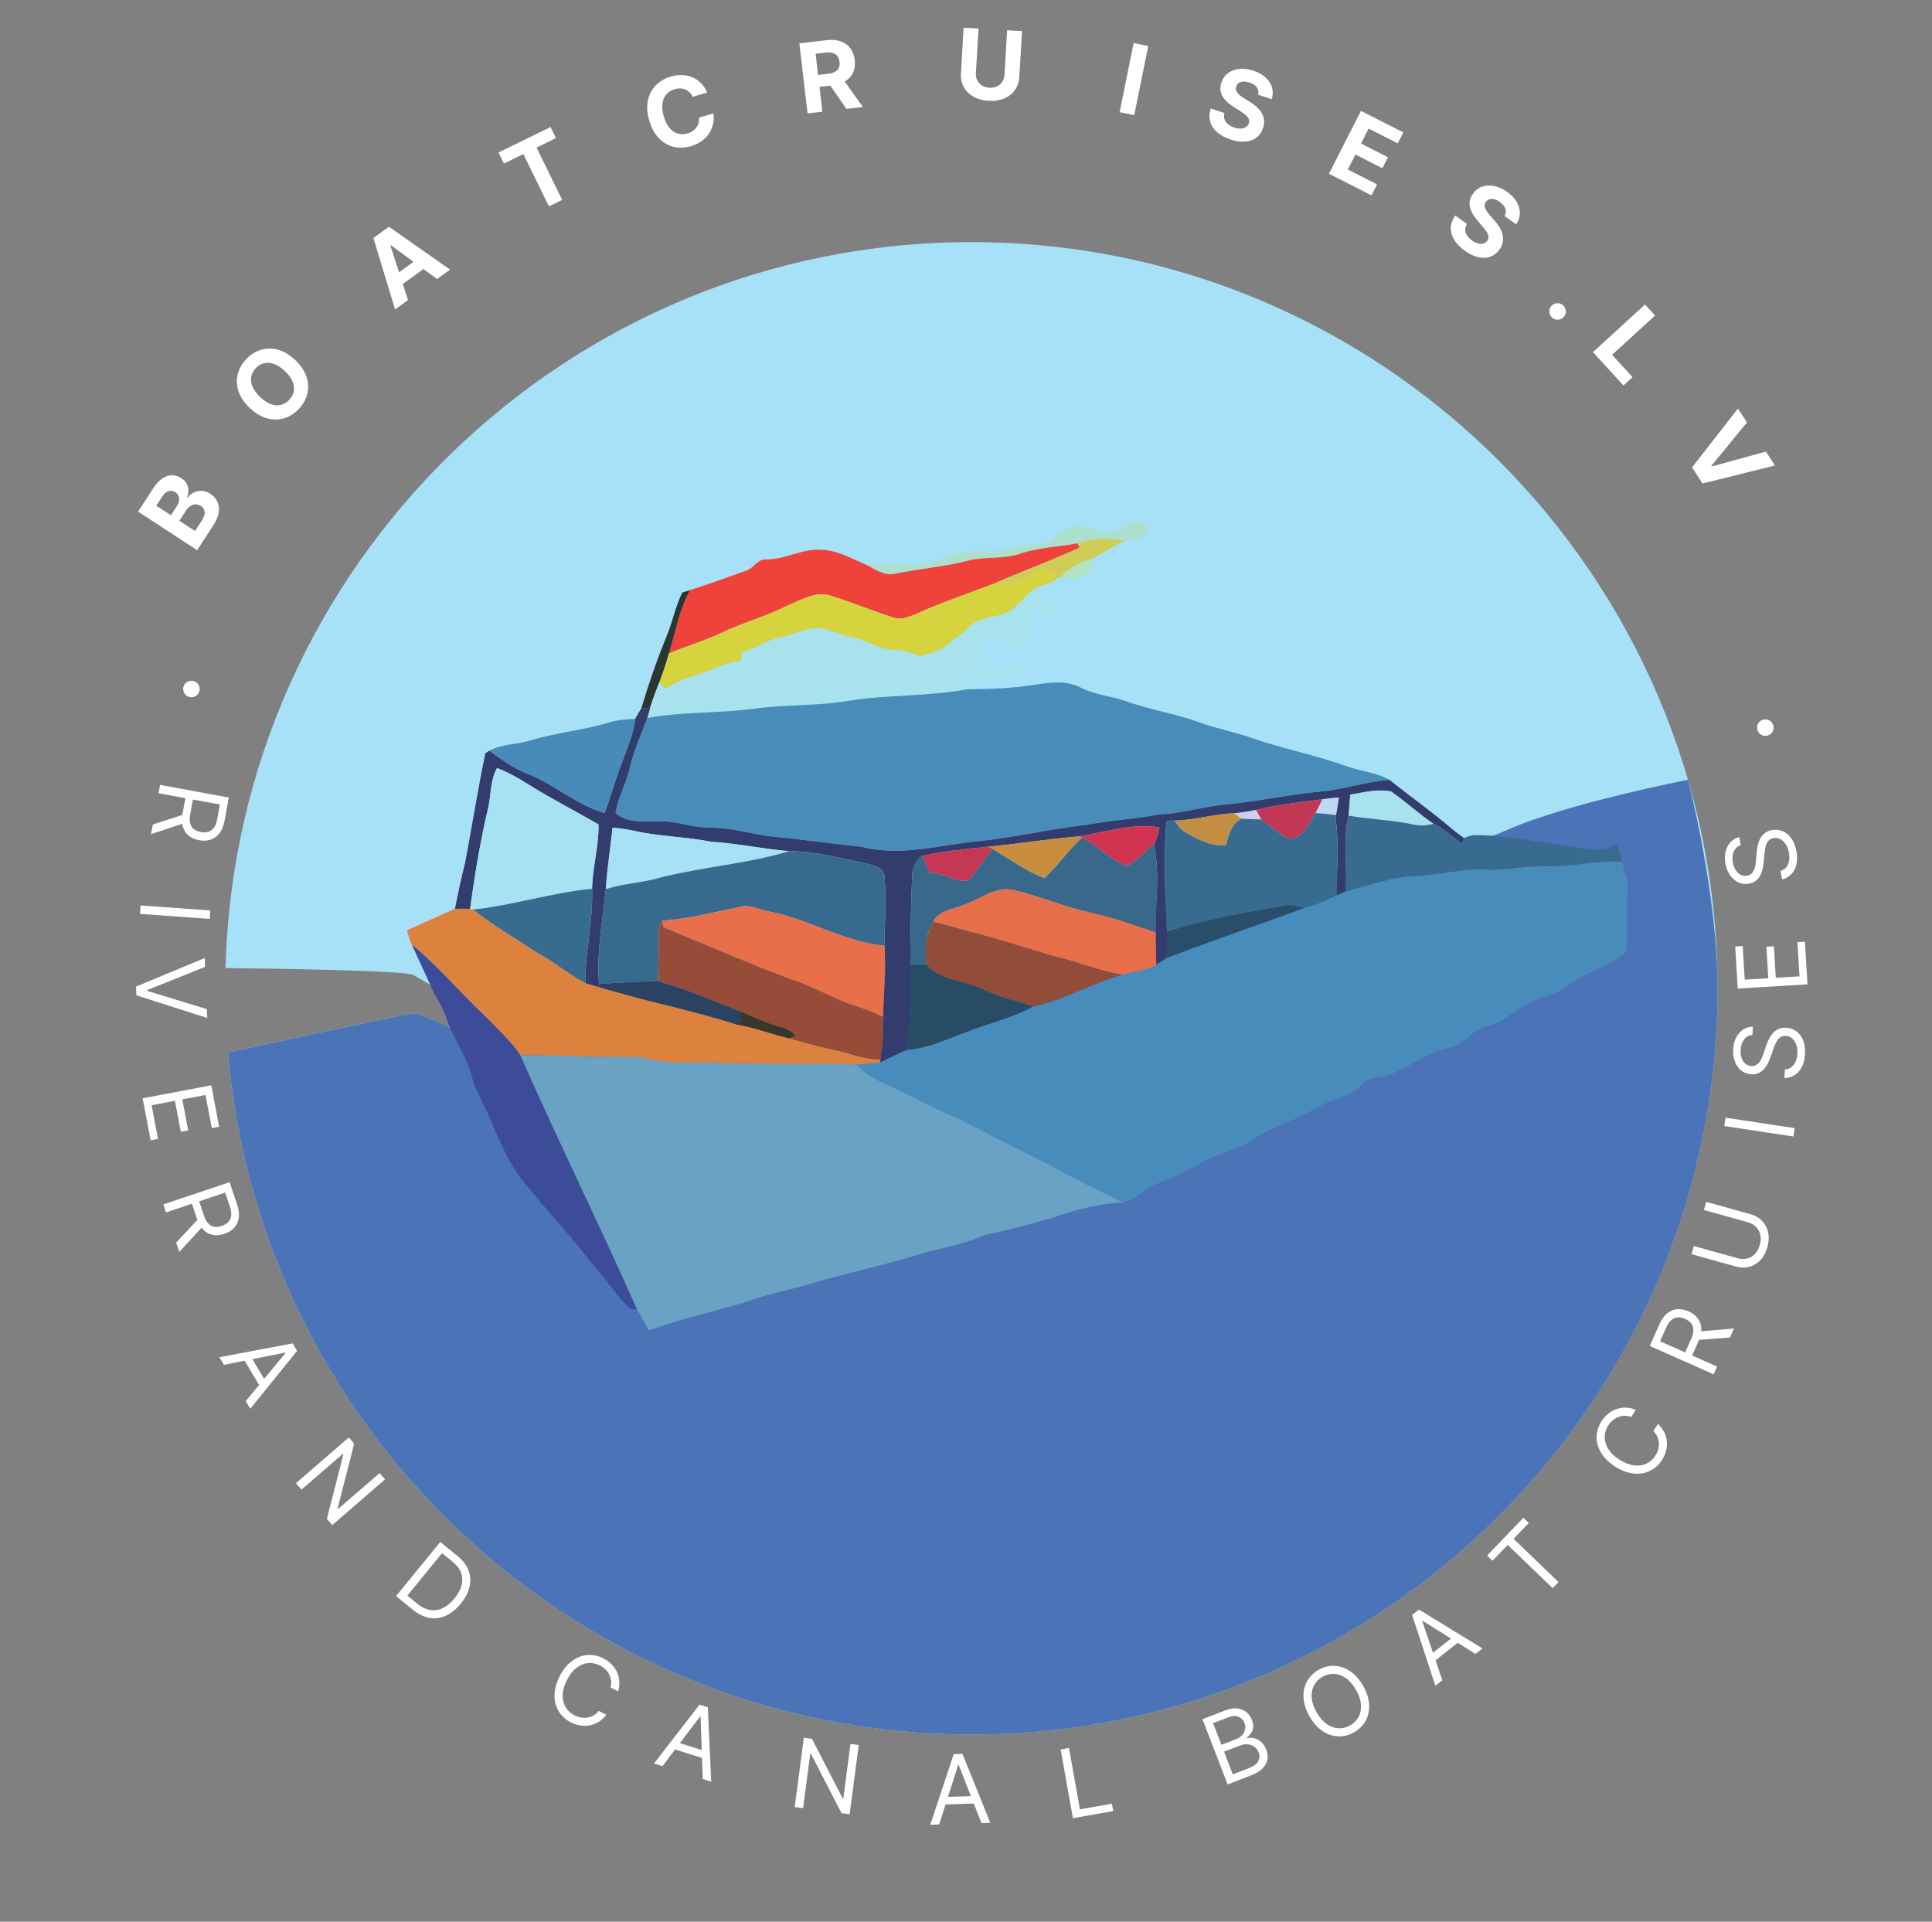 <?xml version="1.0" encoding="UTF-8"?> <svg xmlns="http://www.w3.org/2000/svg" width="187" height="186" viewBox="0 0 187 186" fill="none"><rect x="0" y="0" width="187" height="186" fill="#808080" stroke="none"/> <path d="M19.081 53.248L13.362 49.519L14.855 47.229C15.129 46.808 15.42 46.498 15.728 46.298C16.037 46.098 16.347 46 16.661 46.003C16.973 46.005 17.272 46.099 17.559 46.286C17.782 46.432 17.95 46.604 18.061 46.804C18.17 47.003 18.228 47.215 18.234 47.442C18.239 47.666 18.199 47.892 18.114 48.12L18.17 48.157C18.321 47.945 18.516 47.781 18.753 47.665C18.992 47.548 19.252 47.496 19.535 47.51C19.815 47.524 20.096 47.622 20.377 47.805C20.681 48.003 20.902 48.255 21.042 48.561C21.182 48.864 21.225 49.207 21.172 49.589C21.119 49.971 20.953 50.376 20.674 50.804L19.081 53.248ZM18.881 51.394L19.523 50.408C19.743 50.072 19.839 49.784 19.811 49.546C19.782 49.306 19.659 49.116 19.443 48.975C19.285 48.872 19.12 48.819 18.95 48.816C18.779 48.814 18.613 48.861 18.452 48.957C18.292 49.052 18.149 49.196 18.023 49.39L17.361 50.404L18.881 51.394ZM16.543 49.87L17.128 48.974C17.236 48.808 17.303 48.642 17.329 48.476C17.354 48.307 17.337 48.15 17.278 48.005C17.22 47.858 17.115 47.736 16.965 47.637C16.758 47.503 16.543 47.468 16.321 47.532C16.099 47.595 15.901 47.76 15.727 48.028L15.127 48.947L16.543 49.87Z" fill="white"></path> <path d="M28.568 34.842C29.11 35.352 29.474 35.889 29.662 36.452C29.85 37.014 29.879 37.566 29.747 38.107C29.616 38.646 29.344 39.135 28.931 39.573C28.516 40.015 28.042 40.317 27.511 40.48C26.98 40.642 26.428 40.647 25.856 40.493C25.284 40.339 24.727 40.008 24.186 39.499C23.644 38.989 23.279 38.453 23.09 37.891C22.902 37.329 22.873 36.779 23.004 36.24C23.134 35.7 23.407 35.209 23.823 34.767C24.235 34.329 24.707 34.028 25.238 33.866C25.769 33.7 26.321 33.694 26.893 33.848C27.467 34 28.025 34.331 28.568 34.842ZM27.565 35.908C27.213 35.577 26.868 35.351 26.528 35.23C26.189 35.106 25.868 35.081 25.565 35.153C25.263 35.225 24.992 35.388 24.753 35.642C24.514 35.896 24.367 36.177 24.314 36.483C24.26 36.79 24.305 37.109 24.447 37.441C24.59 37.772 24.838 38.102 25.189 38.433C25.541 38.763 25.886 38.99 26.224 39.114C26.564 39.235 26.886 39.26 27.189 39.188C27.491 39.116 27.762 38.953 28.002 38.699C28.241 38.444 28.387 38.164 28.44 37.857C28.494 37.551 28.449 37.232 28.305 36.901C28.163 36.569 27.916 36.238 27.565 35.908Z" fill="white"></path> <path d="M39.491 29.043L38.239 29.95L36.142 23.038L37.648 21.947L43.56 26.095L42.307 27.003L37.832 23.74L37.789 23.772L39.491 29.043ZM37.839 26.926L40.797 24.782L41.459 25.695L38.5 27.838L37.839 26.926Z" fill="white"></path> <path d="M48.776 15.83L48.253 14.761L53.289 12.296L53.812 13.364L51.935 14.284L54.414 19.347L53.132 19.974L50.654 14.911L48.776 15.83Z" fill="white"></path> <path d="M68.445 8.956L67.046 9.372C66.966 9.198 66.866 9.053 66.746 8.936C66.624 8.816 66.487 8.725 66.334 8.662C66.18 8.598 66.015 8.564 65.837 8.559C65.662 8.553 65.48 8.578 65.293 8.634C64.954 8.734 64.684 8.906 64.482 9.149C64.28 9.39 64.158 9.691 64.114 10.051C64.07 10.41 64.115 10.816 64.25 11.27C64.389 11.736 64.574 12.108 64.807 12.384C65.042 12.66 65.309 12.841 65.609 12.929C65.908 13.016 66.223 13.01 66.553 12.912C66.739 12.857 66.903 12.782 67.046 12.686C67.191 12.589 67.312 12.476 67.407 12.346C67.502 12.213 67.57 12.066 67.611 11.906C67.653 11.745 67.665 11.572 67.645 11.388L69.046 10.979C69.099 11.29 69.095 11.607 69.033 11.929C68.972 12.248 68.853 12.554 68.676 12.845C68.499 13.134 68.263 13.392 67.966 13.619C67.671 13.844 67.314 14.018 66.894 14.143C66.311 14.316 65.749 14.339 65.211 14.212C64.674 14.084 64.199 13.809 63.783 13.387C63.371 12.965 63.059 12.398 62.847 11.687C62.635 10.973 62.589 10.326 62.709 9.746C62.828 9.165 63.079 8.676 63.462 8.277C63.843 7.876 64.322 7.59 64.897 7.419C65.276 7.307 65.644 7.255 65.999 7.266C66.357 7.275 66.692 7.345 67.004 7.475C67.315 7.603 67.594 7.79 67.838 8.037C68.086 8.284 68.288 8.59 68.445 8.956Z" fill="white"></path> <path d="M78.164 10.978L77.371 4.197L80.046 3.884C80.558 3.824 81.006 3.865 81.39 4.006C81.775 4.144 82.082 4.369 82.311 4.68C82.542 4.989 82.683 5.367 82.736 5.815C82.788 6.266 82.737 6.664 82.58 7.012C82.424 7.357 82.171 7.637 81.823 7.852C81.476 8.067 81.043 8.205 80.522 8.266L78.731 8.475L78.596 7.323L80.155 7.141C80.429 7.109 80.652 7.045 80.824 6.948C80.996 6.852 81.118 6.724 81.189 6.563C81.262 6.403 81.285 6.211 81.259 5.988C81.233 5.763 81.165 5.578 81.057 5.434C80.95 5.29 80.801 5.189 80.608 5.131C80.418 5.07 80.185 5.056 79.909 5.089L78.942 5.202L79.598 10.811L78.164 10.978ZM81.465 7.464L83.511 10.353L81.929 10.538L79.919 7.645L81.465 7.464Z" fill="white"></path> <path d="M97.482 2.928L98.923 3.013L98.66 7.439C98.631 7.936 98.487 8.364 98.227 8.723C97.97 9.081 97.623 9.353 97.187 9.536C96.751 9.717 96.251 9.791 95.688 9.758C95.122 9.724 94.633 9.592 94.222 9.36C93.811 9.127 93.498 8.817 93.285 8.43C93.072 8.043 92.98 7.601 93.01 7.105L93.272 2.678L94.713 2.764L94.458 7.067C94.443 7.326 94.486 7.56 94.587 7.769C94.69 7.978 94.843 8.146 95.044 8.274C95.246 8.401 95.486 8.473 95.763 8.49C96.043 8.506 96.289 8.463 96.502 8.36C96.717 8.257 96.888 8.108 97.013 7.913C97.14 7.718 97.211 7.49 97.227 7.231L97.482 2.928Z" fill="white"></path> <path d="M111.139 4.453L109.784 11.144L108.369 10.858L109.725 4.166L111.139 4.453Z" fill="white"></path> <path d="M121.778 9.165C121.838 8.901 121.796 8.667 121.652 8.462C121.507 8.256 121.27 8.098 120.942 7.988C120.718 7.914 120.519 7.882 120.344 7.894C120.17 7.904 120.023 7.95 119.904 8.032C119.787 8.114 119.706 8.225 119.659 8.365C119.616 8.479 119.607 8.588 119.63 8.692C119.656 8.797 119.706 8.897 119.78 8.992C119.854 9.085 119.946 9.175 120.055 9.263C120.164 9.349 120.284 9.431 120.415 9.51L120.95 9.844C121.211 10.002 121.442 10.173 121.643 10.357C121.844 10.541 122.005 10.739 122.127 10.951C122.248 11.163 122.321 11.389 122.346 11.629C122.373 11.87 122.343 12.126 122.255 12.396C122.12 12.792 121.904 13.102 121.606 13.326C121.312 13.548 120.95 13.677 120.521 13.711C120.095 13.745 119.619 13.673 119.092 13.497C118.569 13.322 118.141 13.09 117.806 12.8C117.474 12.511 117.252 12.173 117.14 11.786C117.031 11.398 117.049 10.969 117.194 10.5L118.519 10.943C118.461 11.165 118.463 11.367 118.524 11.549C118.587 11.73 118.7 11.888 118.86 12.024C119.024 12.158 119.224 12.265 119.46 12.344C119.692 12.421 119.904 12.455 120.098 12.445C120.293 12.435 120.458 12.386 120.593 12.298C120.728 12.209 120.822 12.087 120.874 11.931C120.923 11.786 120.92 11.649 120.867 11.521C120.816 11.394 120.72 11.268 120.579 11.143C120.44 11.02 120.262 10.89 120.045 10.754L119.399 10.341C118.897 10.025 118.536 9.674 118.314 9.286C118.092 8.897 118.063 8.464 118.225 7.987C118.354 7.594 118.573 7.286 118.882 7.064C119.192 6.842 119.561 6.711 119.987 6.671C120.413 6.63 120.862 6.689 121.334 6.847C121.814 7.008 122.206 7.23 122.51 7.515C122.815 7.8 123.019 8.122 123.121 8.482C123.223 8.842 123.213 9.216 123.09 9.604L121.778 9.165Z" fill="white"></path> <path d="M128.631 16.816L131.726 10.731L135.827 12.816L135.287 13.877L132.473 12.446L131.735 13.896L134.338 15.22L133.799 16.281L131.196 14.957L130.457 16.41L133.283 17.847L132.743 18.908L128.631 16.816Z" fill="white"></path> <path d="M145.625 20.913C145.759 20.679 145.787 20.442 145.708 20.204C145.629 19.965 145.448 19.745 145.166 19.545C144.974 19.408 144.792 19.32 144.621 19.281C144.452 19.239 144.298 19.241 144.16 19.285C144.025 19.33 143.914 19.413 143.829 19.532C143.755 19.629 143.714 19.731 143.707 19.838C143.701 19.945 143.72 20.055 143.763 20.168C143.807 20.278 143.868 20.391 143.947 20.507C144.027 20.621 144.118 20.735 144.22 20.848L144.635 21.323C144.839 21.55 145.011 21.78 145.149 22.015C145.288 22.25 145.385 22.486 145.439 22.724C145.494 22.962 145.499 23.199 145.453 23.436C145.409 23.675 145.305 23.911 145.142 24.144C144.899 24.484 144.602 24.717 144.252 24.845C143.906 24.972 143.522 24.99 143.102 24.899C142.685 24.807 142.249 24.601 141.796 24.279C141.347 23.96 141.004 23.613 140.769 23.238C140.535 22.865 140.42 22.477 140.426 22.075C140.434 21.672 140.575 21.267 140.851 20.86L141.99 21.669C141.87 21.864 141.813 22.058 141.818 22.25C141.827 22.442 141.888 22.625 142.003 22.802C142.12 22.978 142.28 23.138 142.483 23.282C142.683 23.424 142.876 23.518 143.064 23.564C143.254 23.612 143.426 23.613 143.581 23.567C143.736 23.522 143.861 23.432 143.956 23.298C144.045 23.173 144.083 23.041 144.069 22.904C144.057 22.767 144.001 22.619 143.902 22.458C143.805 22.3 143.673 22.124 143.505 21.931L143.006 21.348C142.618 20.901 142.374 20.459 142.275 20.023C142.175 19.587 142.273 19.164 142.567 18.754C142.804 18.416 143.103 18.185 143.463 18.062C143.825 17.94 144.215 17.922 144.635 18.007C145.054 18.092 145.467 18.278 145.873 18.567C146.286 18.86 146.596 19.187 146.804 19.547C147.013 19.908 147.115 20.276 147.108 20.65C147.101 21.024 146.983 21.379 146.753 21.714L145.625 20.913Z" fill="white"></path> <path d="M150.232 30.744C150.067 30.598 149.977 30.415 149.962 30.194C149.949 29.972 150.016 29.779 150.162 29.614C150.306 29.451 150.488 29.363 150.708 29.349C150.929 29.337 151.122 29.404 151.287 29.549C151.447 29.691 151.535 29.873 151.552 30.095C151.569 30.318 151.505 30.511 151.361 30.674C151.264 30.784 151.147 30.86 151.009 30.901C150.875 30.942 150.738 30.951 150.6 30.926C150.463 30.9 150.34 30.839 150.232 30.744Z" fill="white"></path> <path d="M154.184 34.082L159.221 29.473L160.196 30.538L156.037 34.344L158.013 36.503L157.134 37.307L154.184 34.082Z" fill="white"></path> <path d="M169.089 40.887L165.639 45.097L165.673 45.151L170.924 43.71L171.796 45.052L164.788 46.799L163.775 45.239L168.215 39.543L169.089 40.887Z" fill="white"></path> <path d="M17.779 66.414C17.829 66.277 17.908 66.163 18.016 66.074C18.126 65.985 18.25 65.927 18.388 65.9C18.526 65.874 18.664 65.886 18.801 65.936C18.94 65.986 19.054 66.065 19.142 66.173C19.231 66.283 19.288 66.406 19.314 66.544C19.341 66.683 19.329 66.821 19.28 66.958C19.229 67.097 19.15 67.21 19.041 67.298C18.932 67.388 18.809 67.445 18.671 67.471C18.534 67.498 18.396 67.487 18.257 67.437C18.12 67.387 18.006 67.307 17.918 67.198C17.828 67.089 17.77 66.966 17.743 66.828C17.717 66.691 17.729 66.553 17.779 66.414Z" fill="white"></path> <mask id="mask0_19_654" style="mask-type:luminance" maskUnits="userSpaceOnUse" x="0" y="1" width="187" height="185"> <path d="M0 1.26H187V186H0V1.26Z" fill="white"></path> </mask> <g mask="url(#mask0_19_654)"> <path d="M15.494 75.97L22.146 77.192L21.733 79.439C21.637 79.959 21.47 80.369 21.231 80.67C20.995 80.971 20.708 81.173 20.371 81.277C20.034 81.381 19.67 81.397 19.278 81.325C18.886 81.253 18.553 81.109 18.28 80.893C18.006 80.677 17.813 80.387 17.701 80.024C17.59 79.662 17.583 79.223 17.677 78.707L18.011 76.889L18.739 77.022L18.41 78.815C18.344 79.17 18.344 79.465 18.408 79.701C18.472 79.939 18.59 80.124 18.762 80.256C18.937 80.391 19.157 80.483 19.424 80.532C19.69 80.581 19.932 80.574 20.149 80.511C20.367 80.448 20.55 80.317 20.698 80.118C20.849 79.92 20.957 79.641 21.023 79.282L21.283 77.866L15.346 76.775L15.494 75.97ZM17.907 79.649L14.618 80.737L14.79 79.802L18.074 78.74L17.907 79.649Z" fill="white"></path> <path d="M20.296 88.939L13.55 88.455L13.609 87.638L20.354 88.122L20.296 88.939Z" fill="white"></path> <path d="M19.853 93.582L14.251 95.828L14.254 95.907L20.026 97.673L20.063 98.531L13.201 96.335L13.165 95.491L19.817 92.724L19.853 93.582Z" fill="white"></path> <path d="M13.809 106.303L20.453 105.045L21.212 109.055L20.499 109.19L19.892 105.984L17.647 106.41L18.214 109.407L17.5 109.543L16.933 106.545L14.675 106.972L15.292 110.23L14.578 110.365L13.809 106.303Z" fill="white"></path> </g> <path d="M15.812 116.572L22.223 114.421L22.95 116.587C23.118 117.088 23.17 117.528 23.107 117.906C23.046 118.285 22.893 118.601 22.648 118.854C22.404 119.108 22.093 119.299 21.715 119.425C21.337 119.552 20.976 119.587 20.632 119.531C20.288 119.475 19.979 119.315 19.705 119.052C19.433 118.788 19.214 118.407 19.047 117.911L18.459 116.158L19.16 115.922L19.74 117.65C19.855 117.992 19.997 118.251 20.168 118.426C20.338 118.603 20.532 118.708 20.747 118.74C20.965 118.774 21.202 118.748 21.459 118.662C21.715 118.575 21.924 118.452 22.083 118.292C22.243 118.131 22.34 117.928 22.373 117.682C22.409 117.436 22.369 117.139 22.253 116.793L21.795 115.428L16.072 117.349L15.812 116.572ZM19.704 118.623L17.354 121.168L17.051 120.266L19.41 117.747L19.704 118.623Z" fill="white"></path> <path d="M21.681 132.101L21.241 131.364L28.319 130.025L28.753 130.751L24.223 136.352L23.782 135.615L27.632 130.96L27.605 130.914L21.681 132.101ZM24.111 131.018L25.887 133.988L25.264 134.361L23.488 131.39L24.111 131.018Z" fill="white"></path> <path d="M37.27 143.187L32.156 147.611L31.637 147.011L33.242 140.751L33.199 140.701L29.183 144.174L28.648 143.555L33.762 139.131L34.281 139.73L32.674 146.01L32.717 146.06L36.743 142.577L37.27 143.187Z" fill="white"></path> <path d="M39.955 155.803L38.338 154.483L42.614 149.244L44.303 150.622C44.811 151.037 45.16 151.497 45.35 152.002C45.542 152.505 45.575 153.03 45.449 153.578C45.324 154.124 45.041 154.669 44.598 155.211C44.153 155.757 43.672 156.147 43.156 156.383C42.641 156.616 42.112 156.687 41.568 156.595C41.025 156.501 40.487 156.237 39.955 155.803ZM39.432 154.438L40.373 155.207C40.806 155.56 41.234 155.77 41.655 155.835C42.076 155.9 42.483 155.836 42.874 155.641C43.266 155.447 43.636 155.136 43.984 154.71C44.329 154.287 44.557 153.866 44.668 153.448C44.781 153.029 44.767 152.625 44.626 152.237C44.486 151.848 44.212 151.486 43.802 151.152L42.789 150.325L39.432 154.438Z" fill="white"></path> <path d="M59.827 163.7L59.096 163.331C59.158 163.099 59.176 162.876 59.148 162.662C59.122 162.45 59.06 162.25 58.961 162.065C58.865 161.879 58.739 161.711 58.582 161.563C58.425 161.415 58.246 161.29 58.045 161.189C57.68 161.005 57.302 160.93 56.912 160.966C56.524 161.002 56.152 161.156 55.795 161.427C55.441 161.7 55.132 162.097 54.869 162.62C54.605 163.143 54.469 163.628 54.461 164.075C54.454 164.523 54.552 164.914 54.754 165.247C54.957 165.581 55.242 165.841 55.608 166.025C55.808 166.126 56.015 166.196 56.227 166.234C56.44 166.272 56.649 166.275 56.855 166.243C57.064 166.21 57.261 166.141 57.448 166.036C57.637 165.929 57.806 165.782 57.954 165.596L58.685 165.964C58.475 166.245 58.235 166.471 57.967 166.641C57.699 166.812 57.413 166.928 57.111 166.99C56.809 167.05 56.502 167.056 56.188 167.009C55.876 166.963 55.568 166.863 55.263 166.709C54.748 166.45 54.353 166.093 54.079 165.639C53.805 165.185 53.67 164.669 53.674 164.089C53.677 163.509 53.84 162.901 54.161 162.264C54.482 161.627 54.874 161.134 55.338 160.786C55.802 160.438 56.298 160.24 56.826 160.19C57.354 160.141 57.875 160.246 58.39 160.505C58.695 160.659 58.959 160.847 59.181 161.07C59.406 161.295 59.583 161.547 59.713 161.827C59.844 162.105 59.921 162.402 59.944 162.719C59.967 163.035 59.928 163.361 59.827 163.7Z" fill="white"></path> <mask id="mask1_19_654" style="mask-type:luminance" maskUnits="userSpaceOnUse" x="0" y="1" width="187" height="185"> <path d="M0 1.26H187V186H0V1.26Z" fill="white"></path> </mask> <g mask="url(#mask1_19_654)"> <path d="M64.116 170.948L63.298 170.689L67.707 164.992L68.513 165.247L68.838 172.444L68.02 172.184L67.812 166.147L67.762 166.131L64.116 170.948ZM65.216 168.525L68.515 169.57L68.296 170.263L64.997 169.218L65.216 168.525Z" fill="white"></path> <path d="M83.12 168.894L82.237 175.599L81.451 175.495L78.491 169.75L78.425 169.741L77.732 175.005L76.92 174.899L77.803 168.194L78.589 168.297L81.56 174.058L81.626 174.066L82.321 168.789L83.12 168.894Z" fill="white"></path> <path d="M90.903 176.586L90.044 176.613L92.311 169.775L93.156 169.748L95.853 176.428L94.995 176.455L92.794 170.83L92.741 170.831L90.903 176.586ZM91.135 173.935L94.594 173.825L94.617 174.551L91.159 174.661L91.135 173.935Z" fill="white"></path> <path d="M103.85 175.985L102.661 169.328L103.467 169.184L104.528 175.126L107.623 174.573L107.751 175.288L103.85 175.985Z" fill="white"></path> <path d="M118.822 172.71L116.389 166.4L118.595 165.549C119.035 165.38 119.427 165.316 119.771 165.358C120.114 165.398 120.405 165.518 120.643 165.719C120.88 165.918 121.058 166.171 121.176 166.479C121.281 166.751 121.319 166.993 121.291 167.207C121.264 167.42 121.193 167.608 121.076 167.771C120.962 167.933 120.824 168.073 120.662 168.192L120.686 168.254C120.883 168.192 121.104 168.185 121.346 168.233C121.589 168.281 121.82 168.395 122.041 168.574C122.261 168.753 122.435 169.009 122.563 169.342C122.685 169.659 122.723 169.971 122.676 170.279C122.63 170.587 122.48 170.875 122.227 171.142C121.974 171.41 121.599 171.639 121.102 171.831L118.822 172.71ZM119.325 171.737L120.84 171.153C121.34 170.96 121.657 170.727 121.792 170.453C121.928 170.177 121.943 169.9 121.836 169.622C121.754 169.409 121.623 169.233 121.445 169.094C121.265 168.953 121.054 168.867 120.811 168.836C120.567 168.802 120.307 168.839 120.032 168.945L118.479 169.543L119.325 171.737ZM118.222 168.878L119.64 168.332C119.87 168.243 120.06 168.118 120.21 167.956C120.362 167.794 120.461 167.609 120.506 167.403C120.554 167.196 120.535 166.982 120.449 166.76C120.342 166.482 120.155 166.284 119.888 166.166C119.619 166.045 119.276 166.065 118.857 166.227L117.415 166.783L118.222 168.878Z" fill="white"></path> </g> <path d="M131.937 163.168C132.29 163.788 132.483 164.388 132.516 164.966C132.55 165.545 132.441 166.068 132.19 166.535C131.94 167.003 131.564 167.379 131.063 167.664C130.561 167.95 130.046 168.081 129.516 168.059C128.987 168.036 128.481 167.863 128 167.539C127.519 167.215 127.102 166.744 126.749 166.124C126.396 165.504 126.203 164.905 126.17 164.326C126.136 163.747 126.245 163.224 126.496 162.757C126.746 162.29 127.122 161.913 127.623 161.628C128.124 161.342 128.64 161.211 129.17 161.233C129.699 161.256 130.205 161.429 130.686 161.753C131.166 162.077 131.584 162.549 131.937 163.168ZM131.248 163.561C130.958 163.052 130.628 162.671 130.259 162.418C129.891 162.164 129.511 162.029 129.12 162.014C128.731 161.998 128.358 162.091 128.003 162.294C127.647 162.496 127.376 162.77 127.189 163.114C127.005 163.457 126.927 163.853 126.956 164.3C126.987 164.745 127.148 165.223 127.438 165.732C127.728 166.24 128.057 166.622 128.424 166.876C128.794 167.129 129.173 167.264 129.563 167.28C129.954 167.295 130.328 167.202 130.683 166.999C131.039 166.796 131.309 166.523 131.494 166.18C131.68 165.836 131.758 165.44 131.727 164.995C131.697 164.547 131.538 164.07 131.248 163.561Z" fill="white"></path> <path d="M139.604 162.624L138.931 163.157L136.681 156.313L137.344 155.789L143.488 159.551L142.815 160.084L137.698 156.873L137.656 156.906L139.604 162.624ZM138.213 160.356L140.927 158.209L141.378 158.778L138.664 160.926L138.213 160.356Z" fill="white"></path> <path d="M144.459 151.062L143.936 150.558L147.453 146.904L147.977 147.408L146.502 148.94L150.851 153.126L150.283 153.716L145.934 149.53L144.459 151.062Z" fill="white"></path> <path d="M158.33 136.458L157.891 137.149C157.666 137.063 157.446 137.024 157.231 137.03C157.016 137.035 156.812 137.077 156.618 137.157C156.423 137.234 156.244 137.343 156.081 137.484C155.917 137.626 155.776 137.791 155.655 137.981C155.435 138.326 155.323 138.695 155.32 139.086C155.317 139.476 155.433 139.862 155.668 140.243C155.903 140.623 156.268 140.97 156.762 141.284C157.256 141.599 157.725 141.782 158.169 141.835C158.614 141.886 159.013 141.828 159.365 141.66C159.718 141.491 160.004 141.234 160.224 140.888C160.345 140.699 160.434 140.5 160.493 140.292C160.552 140.085 160.576 139.877 160.565 139.669C160.553 139.458 160.504 139.254 160.418 139.058C160.33 138.859 160.201 138.677 160.03 138.51L160.47 137.82C160.729 138.057 160.929 138.318 161.072 138.602C161.215 138.886 161.302 139.181 161.334 139.489C161.363 139.794 161.339 140.101 161.261 140.409C161.184 140.715 161.053 141.011 160.87 141.299C160.561 141.786 160.166 142.143 159.688 142.371C159.209 142.598 158.681 142.681 158.105 142.62C157.528 142.558 156.939 142.336 156.337 141.953C155.735 141.57 155.284 141.13 154.984 140.634C154.684 140.138 154.536 139.625 154.539 139.095C154.543 138.565 154.699 138.056 155.009 137.57C155.192 137.282 155.406 137.038 155.65 136.839C155.895 136.637 156.164 136.486 156.456 136.385C156.745 136.282 157.049 136.235 157.367 136.244C157.683 136.252 158.004 136.323 158.33 136.458Z" fill="white"></path> <path d="M165.866 133.016L159.685 130.274L160.611 128.185C160.825 127.702 161.084 127.343 161.386 127.106C161.687 126.868 162.013 126.739 162.365 126.716C162.716 126.694 163.074 126.764 163.439 126.926C163.803 127.087 164.093 127.305 164.309 127.579C164.524 127.853 164.644 128.179 164.669 128.558C164.691 128.937 164.596 129.366 164.384 129.844L163.634 131.535L162.958 131.235L163.697 129.569C163.843 129.239 163.913 128.952 163.905 128.708C163.899 128.461 163.827 128.254 163.69 128.085C163.552 127.913 163.359 127.772 163.112 127.662C162.864 127.552 162.628 127.503 162.401 127.513C162.175 127.523 161.967 127.608 161.776 127.767C161.583 127.924 161.413 128.17 161.265 128.504L160.681 129.82L166.198 132.268L165.866 133.016ZM164.38 128.875L167.832 128.585L167.446 129.455L164.005 129.72L164.38 128.875Z" fill="white"></path> <mask id="mask2_19_654" style="mask-type:luminance" maskUnits="userSpaceOnUse" x="0" y="1" width="187" height="185"> <path d="M0 1.26H187V186H0V1.26Z" fill="white"></path> </mask> <g mask="url(#mask2_19_654)"> <path d="M164.923 117.115L165.143 116.326L169.456 117.528C169.902 117.652 170.27 117.868 170.561 118.175C170.851 118.48 171.044 118.85 171.14 119.286C171.233 119.721 171.209 120.194 171.067 120.705C170.924 121.216 170.701 121.634 170.396 121.958C170.088 122.281 169.732 122.5 169.325 122.613C168.918 122.723 168.491 122.716 168.046 122.592L163.732 121.391L163.952 120.602L168.202 121.785C168.52 121.874 168.822 121.883 169.11 121.812C169.395 121.741 169.644 121.595 169.858 121.376C170.071 121.154 170.228 120.862 170.329 120.499C170.43 120.137 170.447 119.806 170.379 119.506C170.31 119.205 170.171 118.952 169.964 118.746C169.755 118.537 169.491 118.388 169.173 118.299L164.923 117.115Z" fill="white"></path> <path d="M167.019 108.178L173.705 109.192L173.583 110.001L166.896 108.988L167.019 108.178Z" fill="white"></path> <path d="M169.618 100.172C169.281 100.192 169.013 100.338 168.812 100.609C168.611 100.879 168.499 101.219 168.476 101.628C168.459 101.927 168.492 102.191 168.576 102.421C168.66 102.648 168.783 102.83 168.945 102.965C169.107 103.097 169.296 103.17 169.512 103.182C169.692 103.192 169.849 103.158 169.984 103.08C170.116 103 170.229 102.894 170.323 102.762C170.414 102.631 170.491 102.492 170.555 102.346C170.616 102.199 170.667 102.064 170.707 101.941L170.931 101.266C170.987 101.092 171.062 100.901 171.156 100.69C171.25 100.477 171.372 100.276 171.524 100.086C171.674 99.894 171.862 99.739 172.087 99.622C172.312 99.505 172.582 99.455 172.899 99.473C173.264 99.494 173.588 99.609 173.872 99.817C174.155 100.022 174.373 100.313 174.526 100.688C174.679 101.06 174.741 101.506 174.711 102.024C174.683 102.508 174.581 102.922 174.405 103.267C174.229 103.61 173.995 103.874 173.705 104.06C173.414 104.244 173.084 104.339 172.713 104.344L172.761 103.5C173.017 103.493 173.233 103.419 173.409 103.279C173.582 103.137 173.716 102.953 173.811 102.727C173.903 102.499 173.957 102.25 173.973 101.982C173.99 101.67 173.956 101.387 173.869 101.133C173.78 100.879 173.648 100.674 173.474 100.518C173.298 100.363 173.087 100.278 172.84 100.264C172.616 100.251 172.43 100.303 172.282 100.42C172.135 100.537 172.011 100.696 171.911 100.895C171.812 101.094 171.722 101.311 171.643 101.545L171.358 102.362C171.176 102.881 170.936 103.286 170.637 103.577C170.338 103.869 169.961 104.002 169.506 103.976C169.128 103.954 168.804 103.833 168.534 103.612C168.263 103.39 168.059 103.1 167.923 102.744C167.784 102.385 167.728 101.991 167.752 101.56C167.777 101.125 167.877 100.743 168.053 100.413C168.226 100.083 168.452 99.827 168.732 99.645C169.011 99.46 169.322 99.372 169.663 99.381L169.618 100.172Z" fill="white"></path> <path d="M174.948 95.274L168.198 95.68L167.953 91.606L168.678 91.562L168.874 94.819L171.155 94.682L170.972 91.636L171.697 91.592L171.88 94.638L174.174 94.5L173.975 91.191L174.7 91.147L174.948 95.274Z" fill="white"></path> <path d="M168.489 81.807C168.167 81.907 167.941 82.113 167.811 82.424C167.681 82.734 167.653 83.091 167.728 83.494C167.783 83.788 167.878 84.037 168.015 84.24C168.151 84.441 168.313 84.587 168.503 84.68C168.692 84.77 168.893 84.795 169.105 84.756C169.282 84.723 169.427 84.652 169.539 84.544C169.649 84.434 169.733 84.304 169.792 84.154C169.85 84.005 169.892 83.851 169.918 83.694C169.943 83.537 169.96 83.394 169.969 83.265L170.026 82.556C170.039 82.374 170.066 82.17 170.106 81.943C170.147 81.714 170.218 81.489 170.32 81.268C170.42 81.046 170.565 80.851 170.755 80.683C170.946 80.516 171.197 80.403 171.508 80.345C171.868 80.278 172.21 80.312 172.535 80.446C172.86 80.578 173.141 80.808 173.379 81.135C173.616 81.461 173.782 81.879 173.877 82.39C173.966 82.866 173.966 83.292 173.877 83.669C173.788 84.044 173.624 84.357 173.387 84.607C173.148 84.855 172.85 85.026 172.491 85.12L172.337 84.289C172.584 84.22 172.776 84.097 172.913 83.919C173.047 83.74 173.133 83.529 173.171 83.287C173.206 83.043 173.199 82.789 173.15 82.525C173.093 82.218 172.992 81.951 172.847 81.725C172.7 81.499 172.523 81.332 172.317 81.222C172.108 81.113 171.883 81.081 171.641 81.126C171.42 81.168 171.252 81.263 171.136 81.412C171.021 81.561 170.938 81.744 170.889 81.962C170.84 82.179 170.805 82.411 170.783 82.656L170.702 83.518C170.649 84.065 170.513 84.516 170.292 84.871C170.071 85.225 169.737 85.444 169.289 85.528C168.917 85.597 168.573 85.557 168.259 85.407C167.942 85.255 167.675 85.023 167.457 84.71C167.237 84.394 167.088 84.025 167.009 83.601C166.929 83.172 166.935 82.777 167.027 82.415C167.116 82.054 167.275 81.751 167.503 81.507C167.73 81.261 168.011 81.101 168.344 81.028L168.489 81.807Z" fill="white"></path> </g> <path d="M171.622 70.163C171.67 70.301 171.681 70.439 171.653 70.577C171.624 70.715 171.565 70.838 171.475 70.946C171.384 71.053 171.27 71.131 171.132 71.179C170.992 71.228 170.854 71.238 170.718 71.21C170.58 71.182 170.457 71.122 170.35 71.031C170.242 70.941 170.163 70.827 170.115 70.689C170.066 70.549 170.057 70.411 170.086 70.274C170.113 70.137 170.172 70.014 170.263 69.907C170.352 69.799 170.466 69.721 170.606 69.672C170.744 69.624 170.882 69.614 171.02 69.643C171.158 69.671 171.281 69.729 171.389 69.82C171.496 69.909 171.574 70.024 171.622 70.163Z" fill="white"></path> <mask id="mask3_19_654" style="mask-type:luminance" maskUnits="userSpaceOnUse" x="0" y="1" width="187" height="185"> <path d="M0 1.26H187V186H0V1.26Z" fill="white"></path> </mask> <g mask="url(#mask3_19_654)"> <path fill-rule="evenodd" clip-rule="evenodd" d="M21.827 93.697C22.864 54.742 54.816 23.434 94.023 23.434C133.881 23.434 166.244 55.795 166.244 95.653C166.244 135.515 133.881 167.878 94.023 167.878C56.259 167.878 25.225 138.829 22.064 101.875C22.081 101.87 39.053 98.167 39.99 98.083C40.93 97.998 49.126 102.252 49.837 102.275C50.549 102.293 56.722 97.39 56.722 97.39L55.846 95.666C55.846 95.666 50.953 99.528 50.286 99.928C49.618 100.329 41.057 94.874 39.99 94.359C39.08 93.919 25.688 93.738 21.827 93.697Z" fill="#A7E1F8"></path> <path fill-rule="evenodd" clip-rule="evenodd" d="M134.17 82.91C134.17 82.91 139.916 82.971 145.934 80.307C151.724 77.741 163.383 75.475 163.383 75.475C163.383 75.475 166.245 86.552 166.245 95.653C166.245 135.516 133.883 167.878 94.023 167.878C56.26 167.878 25.226 138.829 22.065 101.874C22.082 101.87 39.054 98.167 39.992 98.083C40.931 97.998 49.126 102.252 49.838 102.275C50.549 102.293 56.723 97.39 56.723 97.39L134.17 82.91Z" fill="#4A74B7"></path> <path d="M107.748 51.412C108.689 51.39 109.248 50.163 110.245 50.495C110.712 50.548 111.039 50.983 111.004 51.447C110.666 52.277 109.613 52.221 108.872 52.386C107.356 51.948 105.769 52.165 104.282 52.591C102.447 52.939 100.548 52.98 98.762 53.586C97.133 54.161 95.363 53.833 93.705 54.269C91.43 54.858 89.081 55.035 86.789 55.506C85.734 55.797 84.786 55.195 83.917 54.696C85.425 54.56 86.937 54.572 88.448 54.617C89.876 54.721 91.114 53.87 92.474 53.605C94.336 53.123 96.309 53.551 98.155 52.989C99.089 52.692 100.078 52.726 101.041 52.63C102.176 52.147 103.006 51.009 104.285 50.867C105.436 51.066 106.558 51.587 107.748 51.412Z" fill="#ACE0CD"></path> <path d="M104.283 52.59C105.77 52.165 107.357 51.947 108.872 52.385C107.839 52.817 106.893 53.414 105.935 53.985C104.708 54.367 103.48 54.892 102.645 55.91C102.562 55.916 102.394 55.934 102.309 55.943C102.149 55.774 101.828 55.437 101.667 55.266C100.696 55.089 99.823 55.52 99.069 56.082C98.193 56.766 97.034 56.521 96.01 56.565C98.808 55.317 101.701 54.285 104.485 52.998C104.435 52.897 104.331 52.695 104.283 52.59Z" fill="#D0CD57"></path> <path d="M98.762 53.586C100.547 52.979 102.446 52.939 104.282 52.59C104.33 52.696 104.434 52.898 104.484 52.999C101.7 54.285 98.808 55.318 96.009 56.565C93.581 57.492 91.113 58.313 88.745 59.391C88.034 59.677 87.252 60.046 86.473 59.768C84.48 59.139 82.547 58.333 80.556 57.707C79.052 57.118 77.57 58.065 76.209 58.614C74.113 59.68 71.828 60.284 69.713 61.306C68.1 62.068 66.369 62.549 64.736 63.259C65.398 61.203 65.722 59.015 66.795 57.113C68.616 56.536 70.408 55.88 72.208 55.237C72.941 55.022 73.309 54.1 74.138 54.149C76.002 54.181 77.669 53.049 79.543 53.218C81.115 53.272 82.501 54.103 83.916 54.696C84.785 55.194 85.734 55.797 86.788 55.506C89.08 55.035 91.429 54.858 93.705 54.269C95.362 53.832 97.133 54.161 98.762 53.586Z" fill="#EF423A"></path> <path d="M102.645 55.91C103.48 54.893 104.708 54.367 105.934 53.986C105.734 54.594 105.611 55.328 105.004 55.677C104.322 56.189 103.425 55.906 102.645 55.91Z" fill="#B3E3BF"></path> <path d="M99.07 56.083C99.824 55.52 100.696 55.089 101.668 55.266C101.829 55.437 102.15 55.775 102.31 55.944C101.693 56.676 100.6 56.522 99.916 57.149C99.228 57.755 98.628 58.458 97.91 59.035C96.615 59.9 94.741 59.577 93.666 60.83C93.216 61.357 92.56 61.628 92.066 62.099C91.323 62.992 90.1 63.145 89.076 63.569C88.27 63.186 87.41 62.932 86.516 62.914C85.022 62.893 83.806 61.892 82.363 61.655C81.18 61.478 80.117 60.718 78.888 60.832C77.785 60.876 76.794 61.429 75.725 61.649C74.349 61.904 73.197 62.761 71.851 63.119C71.794 63.399 71.737 63.684 71.682 63.963C69.877 64.155 68.347 65.205 66.6 65.592C65.795 65.82 65.121 66.325 64.36 66.645C64.223 66.493 63.95 66.189 63.813 66.037C64.162 65.127 64.46 64.198 64.737 63.259C66.371 62.549 68.101 62.069 69.715 61.306C71.829 60.285 74.115 59.68 76.21 58.615C77.572 58.065 79.053 57.118 80.557 57.707C82.549 58.334 84.482 59.139 86.475 59.769C87.254 60.046 88.036 59.677 88.746 59.392C91.114 58.314 93.582 57.492 96.01 56.566C97.035 56.522 98.194 56.766 99.07 56.083Z" fill="#D5D33E"></path> <path d="M66.04 57.352C66.23 57.29 66.606 57.172 66.795 57.113C65.722 59.016 65.399 61.204 64.736 63.26C64.459 64.198 64.161 65.127 63.812 66.037C63.498 66.85 63.174 67.661 62.937 68.497C62.722 68.511 62.293 68.534 62.077 68.548C62.787 66.179 63.597 63.839 64.534 61.551C65.106 60.173 65.372 58.688 66.04 57.352Z" fill="#2B3531"></path> <path d="M99.916 57.149C100.243 57.17 100.577 57.19 100.913 57.209C100.959 57.538 101.011 57.863 101.061 58.188C101.464 58.226 101.866 58.265 102.273 58.303C102.466 58.795 102.999 59.671 102.246 59.95C101.349 60.373 100.888 59.002 100.002 59.124C99.722 60.383 99.674 61.827 98.761 62.82C97.91 63.178 97.326 62.291 96.682 61.909C96.225 61.389 95.547 61.792 95.15 62.169C95.286 62.58 95.612 62.977 95.57 63.428C95.134 63.984 94.571 64.422 94.071 64.92C95.475 65.294 96.832 64.614 98.215 64.507C98.64 64.6 98.888 65.005 99.205 65.274C97.005 65.334 94.776 65.822 92.619 65.161C92.947 65.677 93.274 66.196 93.605 66.711C89.77 67.432 85.844 67.225 81.996 67.849C79.081 68.341 76.109 68.18 73.186 68.572C69.689 69.054 66.136 68.863 62.654 69.491C62.749 69.158 62.844 68.829 62.938 68.497C63.175 67.66 63.499 66.85 63.813 66.037C63.95 66.189 64.223 66.492 64.36 66.645C65.121 66.326 65.795 65.82 66.6 65.592C68.347 65.205 69.877 64.155 71.683 63.963C71.736 63.683 71.794 63.399 71.85 63.118C73.197 62.761 74.349 61.904 75.724 61.649C76.794 61.428 77.785 60.875 78.888 60.832C80.117 60.718 81.18 61.478 82.363 61.655C83.806 61.892 85.022 62.893 86.516 62.914C87.41 62.932 88.27 63.185 89.076 63.57C90.1 63.144 91.323 62.992 92.066 62.099C92.56 61.629 93.216 61.357 93.666 60.83C94.741 59.577 96.615 59.9 97.91 59.034C98.628 58.458 99.228 57.756 99.916 57.149Z" fill="#A7E2ED"></path> <path d="M100.393 66.24C101.823 66.022 103.36 65.874 104.687 66.591C105.992 67.258 107.477 67.353 108.848 67.825C111.187 68.673 113.671 69.048 116.021 69.894C117.7 70.51 119.466 70.839 121.153 71.429C124.195 72.482 127.366 73.086 130.39 74.181C131.74 74.677 133.239 74.755 134.497 75.485C132.215 75.645 130.04 76.419 127.762 76.612C124.891 76.899 122.061 77.489 119.198 77.812C116.837 77.937 114.578 78.738 112.211 78.82C109.873 79.293 107.473 79.379 105.127 79.842C101.678 80.213 98.302 81.05 94.851 81.396C91.047 81.758 87.186 82.949 83.384 81.956C80.425 81.663 77.482 81.197 74.518 80.948C72.596 80.68 70.713 80.098 68.754 80.11C67.039 80.126 65.408 79.426 63.688 79.488C62.293 79.478 60.715 79.7 59.58 78.697C59.814 77.217 60.58 75.891 60.924 74.438C61.333 72.732 62.021 71.118 62.653 69.491C66.135 68.863 69.688 69.053 73.185 68.573C76.108 68.18 79.081 68.341 81.995 67.849C85.843 67.225 89.768 67.431 93.603 66.711C95.876 66.703 98.147 66.614 100.393 66.24Z" fill="#488DBA"></path> <path d="M61.475 69.578C61.668 69.23 61.88 68.892 62.078 68.547C62.294 68.534 62.723 68.51 62.937 68.496C62.844 68.829 62.749 69.158 62.654 69.491C62.022 71.118 61.334 72.732 60.925 74.437C60.58 75.891 59.815 77.217 59.581 78.697C60.715 79.7 62.294 79.478 63.689 79.488C65.409 79.426 67.04 80.126 68.755 80.11C70.713 80.098 72.596 80.68 74.519 80.948C77.483 81.197 80.426 81.663 83.385 81.956C87.186 82.949 91.048 81.758 94.852 81.396C98.302 81.05 101.678 80.212 105.128 79.842C107.473 79.379 109.874 79.293 112.212 78.82C114.579 78.737 116.838 77.937 119.198 77.812C122.062 77.489 124.892 76.899 127.763 76.612C130.041 76.419 132.216 75.645 134.497 75.485C136.449 77.061 138.51 78.499 140.42 80.131C140.831 80.479 141.269 80.799 141.711 81.118C141.676 81.257 141.607 81.536 141.573 81.679C140.587 81.083 139.791 80.225 138.748 79.734C137.313 78.774 136.053 77.583 134.642 76.602C133.33 76.345 131.982 76.691 130.69 76.92C130.629 77.595 130.604 78.279 130.531 78.953C129.926 81.356 130.416 83.857 130.245 86.306C129.945 86.414 129.651 86.536 129.361 86.668C129.394 84.215 129.622 81.749 129.28 79.302L129.282 79.16L129.311 78.891C129.415 78.321 129.516 77.752 129.593 77.183C129.054 77.234 128.518 77.29 127.984 77.365C125.843 77.658 123.676 77.865 121.578 78.398C120.877 78.542 120.17 78.652 119.457 78.721C117.509 78.77 115.636 79.394 113.691 79.424C113.492 79.426 113.1 79.437 112.902 79.438C112.602 83.017 112.794 86.607 112.952 90.183C112.952 91.033 112.931 91.887 112.921 92.735C112.577 92.943 112.25 93.167 111.918 93.386C111.889 92.341 111.855 91.288 111.864 90.241C111.826 87.426 112.299 84.541 111.678 81.77C111.949 81.24 112.102 80.66 112.216 80.081C109.593 79.646 107.042 80.539 104.485 80.948C101.531 81.184 98.602 81.673 95.651 81.948C93.522 82.218 91.364 82.327 89.275 82.842C88.738 83.129 88.537 83.728 88.35 84.265C88.339 84.304 88.323 84.387 88.31 84.427C88.157 87.405 88.13 90.403 88.111 93.386C88.12 96.13 88.165 98.897 87.828 101.62C86.904 101.925 86.091 102.48 85.18 102.817L85.221 102.544C85.418 101.184 85.534 99.814 85.488 98.438C85.49 96.135 85.82 93.838 85.589 91.533C85.662 89.298 85.775 87.045 85.614 84.811C85.557 83.914 84.514 83.78 83.835 83.576C81.379 83.069 78.927 82.388 76.401 82.383C73.858 82.181 71.362 81.622 68.815 81.47C66.349 80.978 63.816 80.972 61.361 80.411C60.678 80.27 59.989 80.174 59.296 80.106C59.074 82.086 58.774 84.06 58.635 86.056C58.343 89.11 57.728 92.149 57.985 95.234L57.994 95.558C57.541 95.433 57.09 95.319 56.646 95.176C56.649 92.112 57.416 89.098 57.306 86.026C57.355 83.931 57.965 81.891 57.934 79.799C55.637 78.472 53.276 77.262 51.027 75.853C50.099 75.267 49.137 74.729 48.109 74.34C47.475 75.455 47.533 76.766 47.298 77.991C46.511 81.288 45.956 84.635 45.496 87.994C45.01 87.951 44.526 87.947 44.042 87.967C44.318 86.493 44.634 85.03 45.008 83.576C45.684 80.027 46.241 76.446 46.98 72.911C47.079 72.846 47.28 72.716 47.38 72.652C48.585 73.576 49.858 74.441 51.289 74.981C53.8 76.016 55.878 77.957 58.53 78.679C58.995 77.422 59.353 76.129 59.804 74.87C60.393 73.116 61.249 71.437 61.475 69.578Z" fill="#323D6D"></path> <path d="M58.942 69.933C59.765 69.684 60.622 69.608 61.475 69.579C61.249 71.438 60.393 73.116 59.804 74.87C59.353 76.13 58.995 77.422 58.53 78.68C55.878 77.957 53.8 76.016 51.289 74.981C49.858 74.442 48.585 73.576 47.38 72.653C48.65 71.987 50.134 72.064 51.481 71.624C53.93 70.895 56.496 70.669 58.942 69.933Z" fill="#488BB8"></path> <path d="M48.108 74.339C49.136 74.728 50.098 75.266 51.026 75.852C53.275 77.262 55.636 78.471 57.932 79.799C57.964 81.891 57.354 83.93 57.305 86.025C53.408 86.389 49.667 87.628 45.781 88.037L45.496 87.993C45.956 84.635 46.51 81.287 47.297 77.991C47.532 76.765 47.474 75.454 48.108 74.339Z" fill="#A6E2F4"></path> <path d="M130.689 76.919C131.982 76.691 133.329 76.345 134.641 76.602C136.052 77.583 137.312 78.774 138.747 79.733C138.125 79.897 137.485 79.96 136.861 79.81C134.77 79.385 132.632 79.29 130.53 78.953C130.603 78.279 130.628 77.595 130.689 76.919Z" fill="#A7E2EF"></path> <path d="M127.983 77.365C128.517 77.29 129.053 77.234 129.591 77.183C129.514 77.752 129.414 78.32 129.31 78.891C128.648 78.797 127.986 78.743 127.325 78.694C127.56 78.255 127.771 77.811 127.983 77.365Z" fill="#BCD8F2"></path> <path d="M121.577 78.397C123.676 77.865 125.843 77.657 127.984 77.364C127.772 77.811 127.561 78.256 127.325 78.694C126.672 79.667 126.12 81.297 124.691 81.163C123.751 80.657 122.941 79.944 122.082 79.314C121.905 79.014 121.736 78.705 121.577 78.397Z" fill="#C23753"></path> <path d="M119.457 78.722C120.17 78.653 120.877 78.543 121.578 78.398C121.736 78.706 121.905 79.015 122.083 79.315C121.434 79.3 120.792 79.272 120.151 79.243C119.918 79.068 119.686 78.896 119.457 78.722Z" fill="#CECEEB"></path> <path d="M113.69 79.424C115.636 79.394 117.509 78.77 119.457 78.721C119.686 78.896 119.917 79.068 120.151 79.243C119.19 79.772 118.91 80.827 118.666 81.817C117.269 81.948 115.98 81.267 114.806 80.606C114.299 80.354 113.978 79.882 113.69 79.424Z" fill="#C28E41"></path> <path d="M124.691 81.164C126.12 81.297 126.672 79.668 127.325 78.694C127.986 78.743 128.649 78.797 129.311 78.891L129.281 79.16C129.281 79.199 129.279 79.266 129.279 79.303C129.621 81.75 129.394 84.215 129.36 86.669C128.37 87.176 127.346 87.62 126.262 87.863C125.536 87.663 124.777 87.546 124.034 87.717C120.306 88.363 116.56 89.011 112.952 90.184C112.794 86.607 112.601 83.017 112.902 79.439C113.1 79.437 113.492 79.426 113.69 79.424C113.978 79.882 114.3 80.355 114.806 80.606C115.98 81.267 117.269 81.948 118.666 81.818C118.91 80.828 119.19 79.773 120.151 79.243C120.792 79.273 121.434 79.3 122.083 79.315C122.941 79.944 123.751 80.658 124.691 81.164Z" fill="#376B8F"></path> <path d="M45.782 88.037C49.669 87.629 53.409 86.389 57.306 86.026C57.416 89.098 56.649 92.112 56.646 95.177C55.04 94.328 53.661 93.116 52.049 92.269C49.95 90.874 47.758 89.603 45.782 88.037Z" fill="#376B8F"></path> <path d="M129.279 79.302C129.279 79.266 129.282 79.2 129.282 79.161L129.279 79.302Z" fill="#386B8F"></path> <path d="M130.531 78.953C132.632 79.29 134.77 79.385 136.862 79.81C137.486 79.96 138.126 79.897 138.747 79.734C139.79 80.225 140.587 81.084 141.573 81.68C141.607 81.536 141.676 81.258 141.711 81.118C142.005 80.972 142.313 80.875 142.64 80.832C145.769 80.813 148.828 81.506 151.923 81.88C153.421 82.095 155.135 82.716 156.453 81.64C156.666 82.222 156.832 82.819 157.01 83.416C154.542 83.237 152.124 83.956 149.658 83.852C147.738 83.744 145.863 84.309 143.944 84.171C141.596 84.045 139.308 84.711 136.972 84.806C134.658 84.894 132.464 85.705 130.245 86.306C130.416 83.857 129.926 81.356 130.531 78.953Z" fill="#386B8F"></path> <path d="M59.294 80.106C59.989 80.174 60.678 80.269 61.359 80.411C63.815 80.972 66.347 80.978 68.814 81.47C71.361 81.622 73.857 82.181 76.4 82.382C72.388 83.589 68.16 83.894 64.096 84.894C62.31 85.436 60.417 85.496 58.633 86.056C58.774 84.06 59.074 82.086 59.294 80.106Z" fill="#A7E1F5"></path> <path d="M104.486 80.949C107.043 80.539 109.593 79.646 112.216 80.081C112.101 80.661 111.949 81.24 111.678 81.771C110.757 82.394 110.048 83.332 109.057 83.838C107.461 83.18 106.258 81.862 104.725 81.081L104.486 80.949Z" fill="#D23350"></path> <path d="M95.652 81.948C98.602 81.673 101.531 81.185 104.486 80.948L104.725 81.081C103.42 82.299 102.402 83.786 101.097 85.007C99.297 84.321 97.737 83.177 96.104 82.193C95.99 82.133 95.764 82.009 95.652 81.948Z" fill="#C98D3F"></path> <path d="M104.725 81.081C106.258 81.861 107.461 83.179 109.056 83.837C110.047 83.332 110.756 82.393 111.678 81.77C112.299 84.541 111.826 87.426 111.864 90.241C109.762 89.538 107.678 88.773 105.497 88.325C103.002 87.784 100.652 86.752 98.17 86.162C96.325 85.702 94.817 87.131 93.153 87.628C92.182 88.053 90.868 88.145 90.335 89.193C89.543 90.443 89.558 91.937 89.651 93.361C89.136 93.367 88.621 93.378 88.111 93.386C88.13 90.403 88.157 87.405 88.309 84.427C88.323 84.387 88.338 84.303 88.35 84.265C88.537 83.728 88.738 83.129 89.275 82.842C89.513 83.387 89.764 83.928 89.971 84.49C91.319 84.364 92.424 85.514 93.792 85.196C94.259 84.6 94.705 83.988 95.151 83.379C95.18 83.345 95.23 83.279 95.253 83.248C95.528 82.885 95.816 82.539 96.103 82.192C97.737 83.177 99.296 84.32 101.096 85.007C102.401 83.785 103.419 82.299 104.725 81.081ZM90.413 84.869C90.568 85.024 90.568 85.024 90.413 84.869ZM90.729 85.507C90.881 85.654 90.881 85.654 90.729 85.507ZM100.882 86.459C101.036 86.609 101.036 86.609 100.882 86.459ZM89.142 87.089C89.296 87.243 89.296 87.243 89.142 87.089Z" fill="#38698A"></path> <path d="M89.275 82.842C91.364 82.327 93.522 82.218 95.651 81.948C95.764 82.009 95.989 82.132 96.104 82.193C95.816 82.539 95.528 82.885 95.253 83.248C95.231 83.279 95.18 83.345 95.152 83.379C94.706 83.988 94.26 84.601 93.793 85.196C92.424 85.514 91.319 84.364 89.971 84.49C89.765 83.928 89.514 83.388 89.275 82.842Z" fill="#C53752"></path> <path d="M76.401 82.383C78.927 82.389 81.378 83.069 83.835 83.577C84.513 83.78 85.556 83.914 85.614 84.811C85.774 87.045 85.661 89.298 85.588 91.534C81.686 91.175 78.266 88.954 74.444 88.225C73.523 88.079 72.63 87.521 71.68 87.762C69.164 88.286 66.671 88.922 64.103 89.124C63.724 89.468 63.786 90.007 63.755 90.474C63.738 91.963 63.766 93.454 63.684 94.945C61.781 95.018 59.879 95.087 57.984 95.235C57.728 92.149 58.343 89.11 58.634 86.056C60.418 85.496 62.311 85.437 64.097 84.894C68.16 83.894 72.389 83.59 76.401 82.383Z" fill="#386A8F"></path> <path d="M149.658 83.852C152.123 83.955 154.542 83.237 157.01 83.416C157.229 84.159 157.42 84.911 157.568 85.677C157.45 87.394 157.483 89.109 157.504 90.831C157.46 91.329 157.563 91.928 157.189 92.33C155.536 93.635 153.4 94.125 151.746 95.42C150.643 96.266 149.212 96.439 148.003 97.074C146.618 97.779 145.498 98.982 143.936 99.334C142.432 99.66 141.616 101.253 140.057 101.453C137.502 101.943 135.607 104.202 132.96 104.314C132.003 104.579 131.406 105.501 130.516 105.91C129.344 106.448 128.069 106.755 126.981 107.457C125.231 108.561 123.135 108.953 121.467 110.198C119.757 111.443 117.553 111.635 115.796 112.784C114.587 113.579 113.235 114.087 111.897 114.61C110.76 115.059 109.955 116.191 108.706 116.36C106.243 115.221 103.813 114.002 101.444 112.675C98.562 111.251 95.693 109.787 92.834 108.302C90.621 107.411 88.554 106.206 86.373 105.244C85.147 104.648 83.803 104.137 82.939 103.026C83.689 102.992 84.441 102.95 85.18 102.817C86.09 102.479 86.904 101.925 87.828 101.62C89.799 101.465 91.596 100.589 93.434 99.933C95.603 99.044 97.941 98.563 100.001 97.422C103.04 96.792 105.7 95.134 108.679 94.341C109.74 93.968 110.961 94.029 111.918 93.386C112.249 93.166 112.577 92.942 112.921 92.735C117.336 91.019 121.825 89.518 126.261 87.863C127.346 87.619 128.37 87.175 129.36 86.669C129.65 86.536 129.944 86.414 130.245 86.306C132.463 85.705 134.657 84.894 136.972 84.806C139.308 84.71 141.596 84.044 143.944 84.171C145.863 84.309 147.738 83.744 149.658 83.852Z" fill="#478CBA"></path> <path d="M93.153 87.628C94.817 87.13 96.325 85.702 98.17 86.161C100.652 86.751 103.002 87.784 105.496 88.325C107.678 88.772 109.762 89.538 111.863 90.24C111.855 91.287 111.889 92.341 111.918 93.386C110.96 94.028 109.74 93.968 108.679 94.34C106.449 94.017 104.364 93.08 102.166 92.599C98.241 91.388 94.307 90.228 90.335 89.192C90.868 88.144 92.182 88.052 93.153 87.628Z" fill="#E66F4A"></path> <path d="M64.103 89.123C66.671 88.922 69.165 88.285 71.68 87.761C72.63 87.521 73.524 88.079 74.444 88.225C78.265 88.953 81.686 91.175 85.589 91.534C85.82 93.838 85.489 96.136 85.487 98.439C84.541 97.979 83.552 97.616 82.555 97.287C80.475 96.607 78.606 95.413 76.501 94.79C72.385 93.166 68.315 91.437 64.225 89.748C64.196 89.591 64.135 89.279 64.103 89.123Z" fill="#E86F49"></path> <path d="M112.952 90.183C116.56 89.01 120.306 88.363 124.034 87.716C124.777 87.546 125.536 87.663 126.262 87.863C121.826 89.518 117.336 91.019 112.921 92.735C112.931 91.886 112.952 91.032 112.952 90.183Z" fill="#294E6A"></path> <path d="M39.385 90.047C40.937 89.361 42.48 88.638 44.042 87.967C44.525 87.946 45.01 87.951 45.496 87.994L45.781 88.037C47.757 89.603 49.95 90.873 52.048 92.269C53.66 93.115 55.04 94.327 56.645 95.176C57.089 95.319 57.54 95.433 57.993 95.558C62.394 96.885 66.922 97.749 71.301 99.159C73.013 99.451 74.638 100.069 76.32 100.483C77.795 100.878 79.266 101.303 80.76 101.617C82.25 101.918 83.671 102.575 85.22 102.544L85.18 102.817C84.441 102.95 83.689 102.992 82.939 103.026C78.416 102.901 73.897 103.079 69.375 102.886C67.19 102.778 64.961 103.047 62.813 102.506C61.426 102.194 59.998 102.348 58.592 102.308C55.855 102.325 53.123 102.064 50.382 102.16C49.44 100.717 48.118 99.585 46.946 98.338C44.543 96.067 42.404 93.513 39.85 91.411C39.648 90.971 39.511 90.509 39.385 90.047Z" fill="#DC823E"></path> <path d="M63.755 90.474C63.786 90.006 63.724 89.467 64.103 89.123C64.135 89.279 64.197 89.591 64.225 89.748C68.316 91.437 72.386 93.167 76.501 94.79C78.606 95.412 80.475 96.606 82.555 97.286C83.552 97.616 84.542 97.979 85.487 98.438C85.533 99.814 85.417 101.185 85.221 102.544C83.671 102.575 82.25 101.918 80.76 101.618C79.266 101.303 77.796 100.878 76.32 100.483C76.492 100.438 76.827 100.34 77 100.292C76.537 99.564 75.632 99.477 74.89 99.213C73.744 98.863 72.678 98.312 71.57 97.869C68.956 96.855 66.372 95.74 63.684 94.944C63.766 93.453 63.739 91.963 63.755 90.474Z" fill="#964C38"></path> <path d="M90.335 89.193C94.306 90.228 98.241 91.389 102.165 92.6C104.364 93.081 106.449 94.017 108.678 94.342C105.7 95.135 103.039 96.792 100 97.422C98.407 96.856 96.725 96.555 95.202 95.788C93.391 94.851 91.087 94.995 89.65 93.362C89.557 91.937 89.543 90.444 90.335 89.193Z" fill="#914D39"></path> <path d="M39.85 91.412C42.405 93.514 44.543 96.067 46.946 98.338C48.118 99.585 49.44 100.718 50.382 102.161C54 110.398 58 118.461 61.642 126.69C61.303 126.79 60.953 126.726 60.735 126.434C59.492 125.129 58.486 123.615 57.277 122.276C55.397 119.735 53.174 117.487 51.21 115.015C49.382 113.041 48.392 110.505 47.344 108.068C46.824 106.832 46.097 105.684 45.724 104.386C45.19 102.228 43.8 100.43 43.128 98.321C42.869 97.547 42.433 96.856 42.027 96.154C41.302 94.574 40.57 92.994 39.85 91.412Z" fill="#3D4C99"></path> <path d="M88.111 93.386C88.62 93.378 89.136 93.367 89.651 93.361C91.088 94.994 93.391 94.851 95.202 95.787C96.725 96.555 98.408 96.855 100.001 97.422C97.94 98.564 95.603 99.044 93.434 99.933C91.596 100.588 89.799 101.466 87.827 101.62C88.164 98.896 88.119 96.13 88.111 93.386Z" fill="#294C66"></path> <path d="M57.984 95.235C59.878 95.087 61.781 95.018 63.683 94.945C66.372 95.74 68.956 96.856 71.57 97.87C71.656 98.163 71.742 98.455 71.83 98.754C71.697 98.855 71.434 99.058 71.301 99.16C66.922 97.75 62.394 96.886 57.993 95.558L57.984 95.235Z" fill="#2B4363"></path> <path d="M71.57 97.869C72.678 98.312 73.744 98.863 74.89 99.213C75.633 99.476 76.537 99.564 77 100.291C76.827 100.34 76.492 100.437 76.32 100.483C74.639 100.069 73.013 99.451 71.302 99.159C71.435 99.058 71.698 98.855 71.83 98.752C71.742 98.455 71.656 98.163 71.57 97.869Z" fill="#37372B"></path> <path d="M50.382 102.16C53.123 102.064 55.855 102.325 58.593 102.309C59.999 102.348 61.427 102.194 62.813 102.506C64.962 103.046 67.19 102.777 69.375 102.885C73.897 103.08 78.417 102.901 82.94 103.025C83.804 104.137 85.148 104.648 86.373 105.244C88.554 106.206 90.621 107.411 92.834 108.302C95.693 109.786 98.563 111.251 101.444 112.675C103.814 114.001 106.244 115.221 108.706 116.361C106.461 116.523 104.245 117.019 102.133 117.788C99.841 118.464 97.526 119.056 95.194 119.567C93.474 120.361 91.618 120.713 89.79 121.145C86.367 122.294 82.817 122.986 79.355 123.989C76.927 124.769 74.393 125.18 72.002 126.085C68.926 126.963 65.805 127.699 62.788 128.773C62.417 128.07 62.049 127.372 61.643 126.689C58.001 118.461 54.001 110.398 50.382 102.16Z" fill="#69A2C3"></path> </g> </svg> 